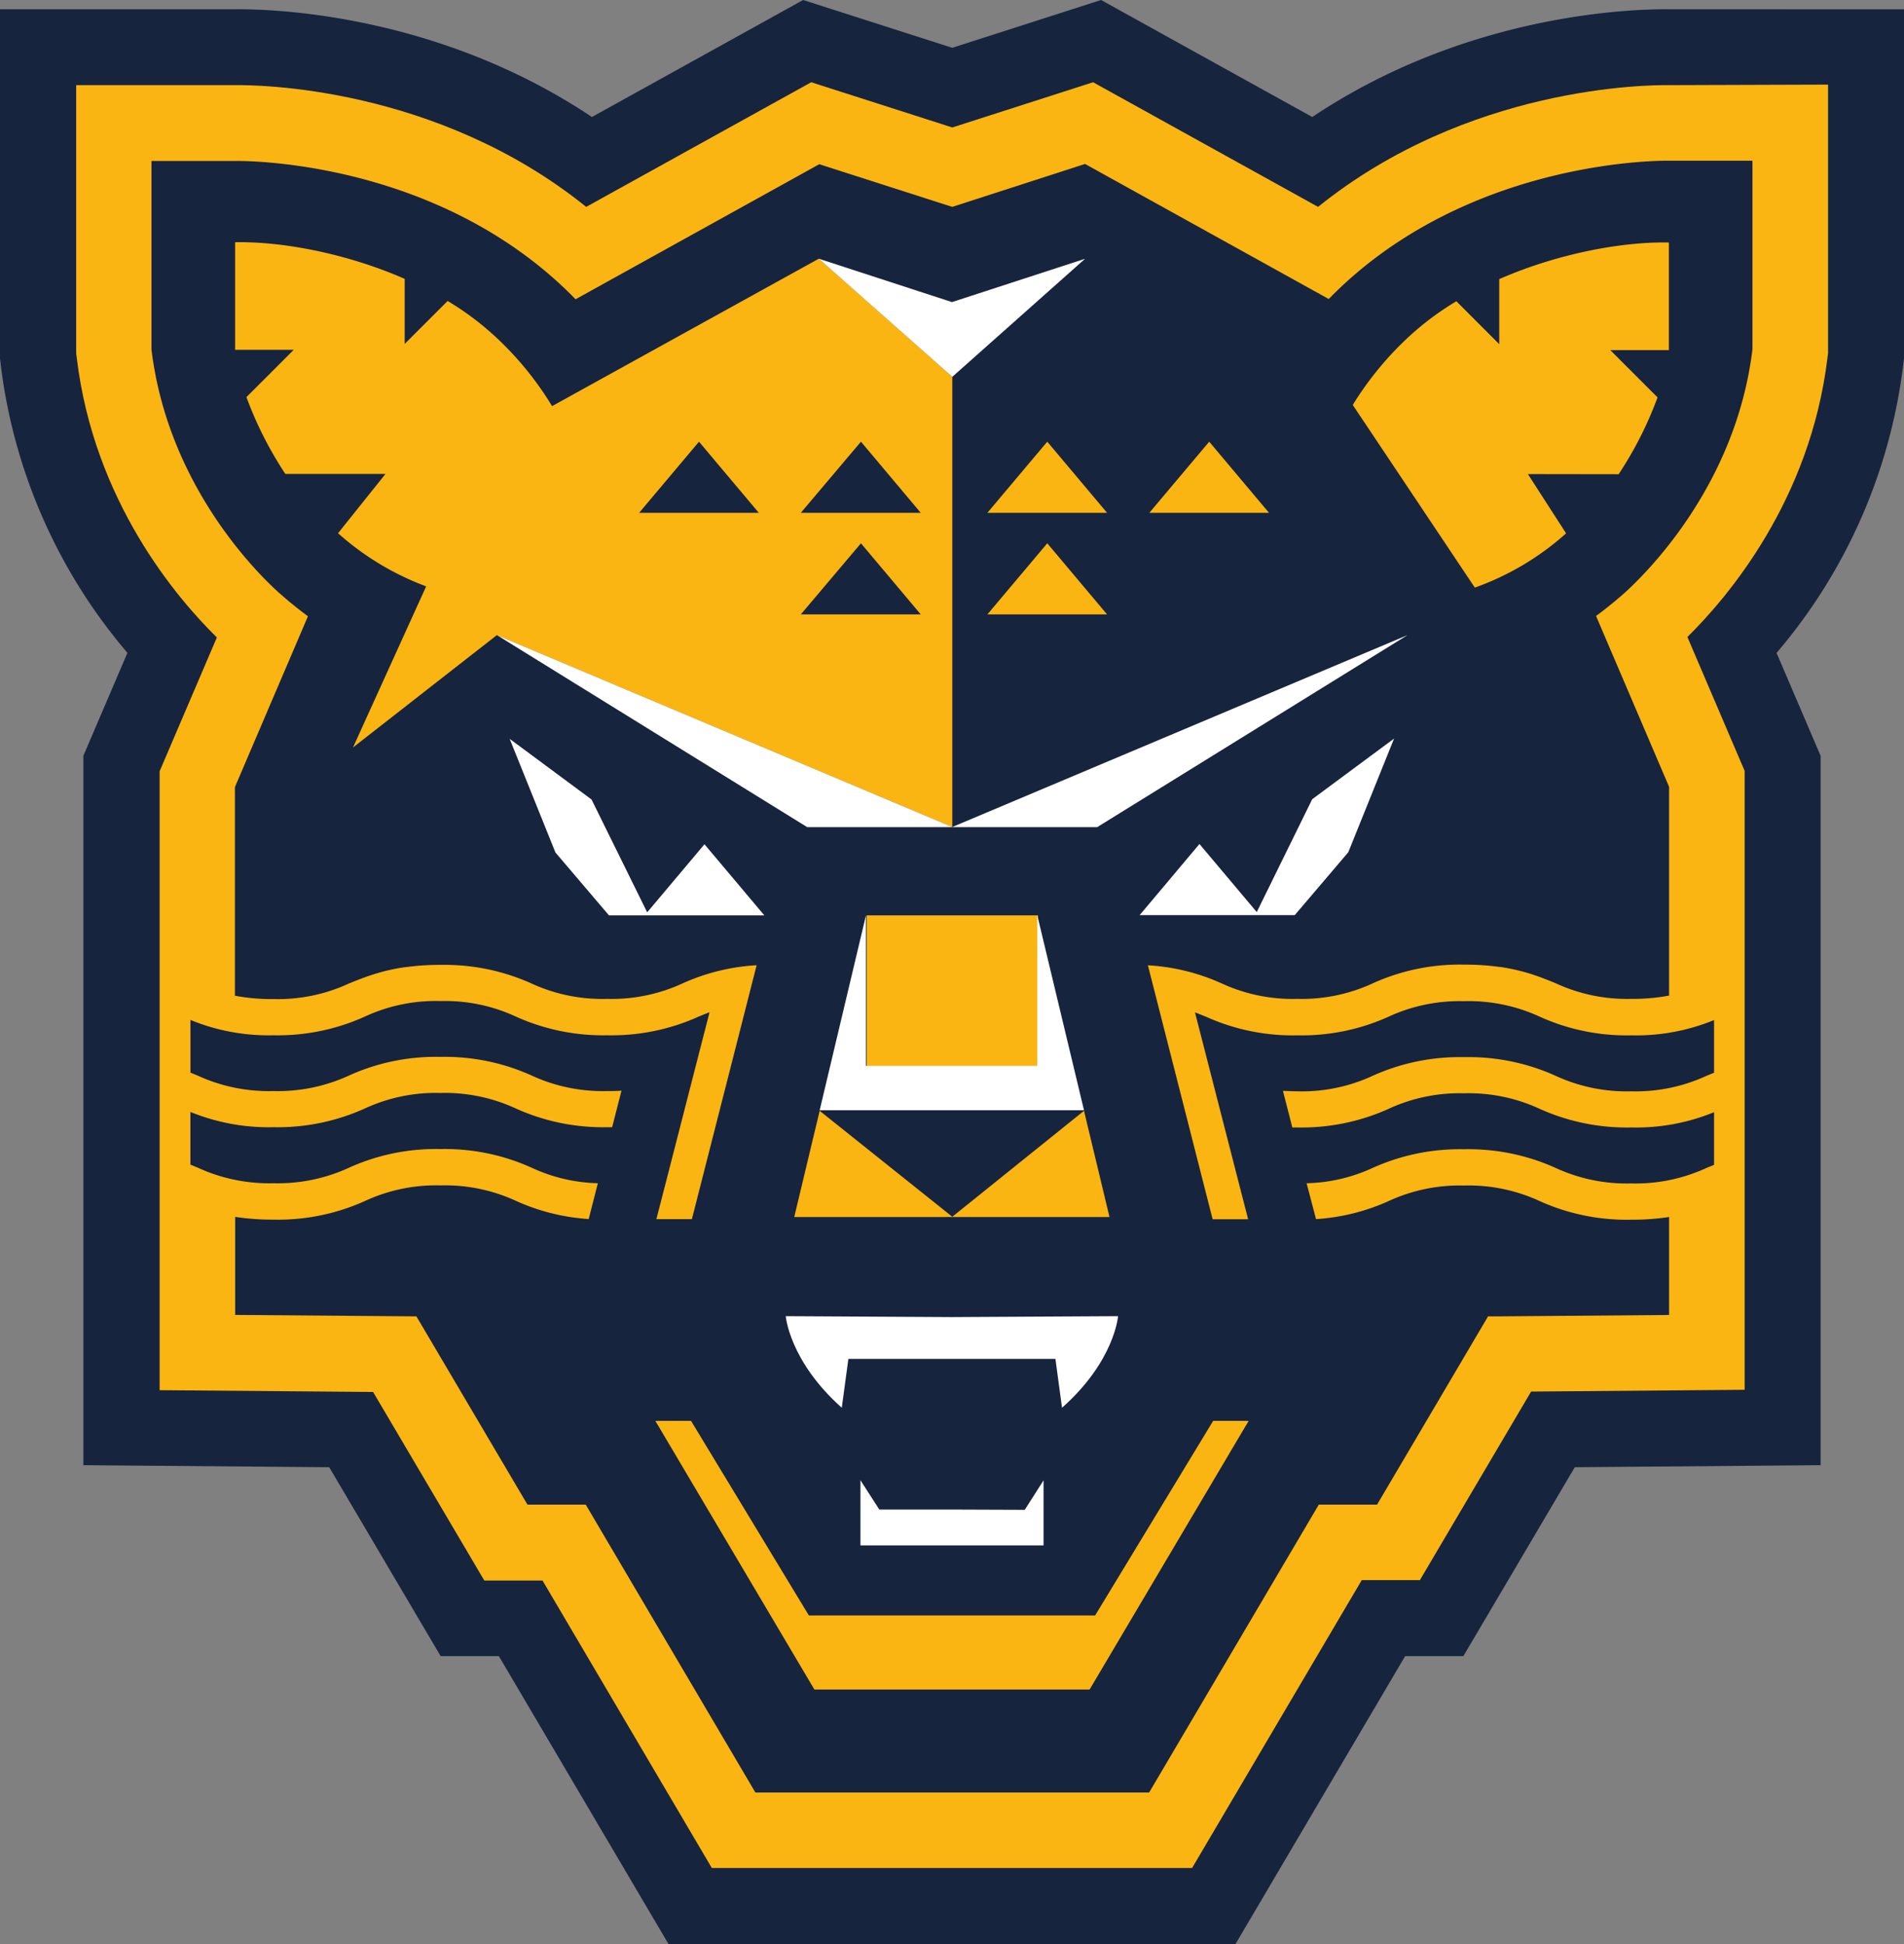 <svg id="Слой_1" data-name="Слой 1" xmlns="http://www.w3.org/2000/svg" viewBox="0 0 289.11 295.26"><rect x="0" y="0" width="289.11" height="295.26" fill="#808080" stroke="none"/><defs><style>.cls-1{fill:#17243e;}.cls-2{fill:#fab513;}.cls-3{fill:#fff;}</style></defs><path class="cls-1" d="M-311-366.29c-5.42-.07-30.66.52-54.34,16.36l-32.07-17.77L-420-360.44l-22.65-7.26-32.07,17.77c-23.67-15.83-48.91-16.43-54.34-16.36H-564.6v53l.16,1.37a82.86,82.86,0,0,0,19.19,43.37l-6.69,15.63v107.74l37.33.31,16.92,28.69h8.84l25.76,43.73H-377l25.76-43.73h8.84l16.92-28.69,37.33-.31V-252.91l-6.69-15.63a82.78,82.78,0,0,0,19.18-43.36l.17-1.38v-53Z" transform="translate(564.6 367.7)"/><path class="cls-2" d="M-311.06-354.77c-3.34-.05-30.62.13-53.4,18.49l-34.16-18.93L-420-348.34l-21.42-6.87-34.17,18.93c-22.76-18.34-50-18.54-53.39-18.49h-24.05V-314l.09.69c2.62,21.77,15.23,36.5,21.27,42.42l-8.69,20.32v94l32.41.27,16.89,28.64h8.84L-456.51-84h72.92l25.76-43.72H-349l16.89-28.64,32.42-.27v-94l-8.69-20.33c6-5.91,18.65-20.64,21.27-42.41l.09-.69v-40.79Z" transform="translate(564.6 367.7)"/><path class="cls-1" d="M-317.9-277.67c3-2.73,16.89-16.13,19.4-37v-28.62h-12.66s-30.54-.67-51.68,21l-37-20.51L-420-336.28l-20.2-6.48-37,20.51c-21.14-21.71-51.68-21-51.68-21H-541.6v28.62c2.52,20.87,16.36,34.27,19.41,37l.6.52c1.23,1.07,2.48,2.06,3.75,3l-11.09,25.95v31.68a29.9,29.9,0,0,0,5.84.51,25.66,25.66,0,0,0,11.49-2.37c1.12-.46,2.32-.94,3.68-1.37a29.74,29.74,0,0,1,4.7-1.09h.12a36.46,36.46,0,0,1,5.36-.36,32.13,32.13,0,0,1,13.86,2.83A25.58,25.58,0,0,0-472.4-216a25.63,25.63,0,0,0,11.49-2.37,31.59,31.59,0,0,1,11.2-2.74l-2.63,10.32-7.2,28.24h-5.39l1.8-7h0l5.21-20.29,1.06-4.13c-.55.21-1.11.44-1.67.67a32.09,32.09,0,0,1-13.86,2.83,32.17,32.17,0,0,1-13.86-2.83,25.53,25.53,0,0,0-11.33-2.37h-.15a25.63,25.63,0,0,0-11.49,2.37,32.06,32.06,0,0,1-13.86,2.83,31.18,31.18,0,0,1-12.6-2.33v8l1.11.46A25.85,25.85,0,0,0-523.09-202a25.81,25.81,0,0,0,11.49-2.36,31.94,31.94,0,0,1,13.86-2.83,32,32,0,0,1,13.86,2.83A25.73,25.73,0,0,0-472.4-202c.78,0,1.5,0,2.17-.06l-1.42,5.55h-.75a32.08,32.08,0,0,1-13.85-2.83,25.66,25.66,0,0,0-11.49-2.37,25.63,25.63,0,0,0-11.49,2.37,32.09,32.09,0,0,1-13.86,2.83,31.38,31.38,0,0,1-12.6-2.32v8l1.11.46A25.85,25.85,0,0,0-523.09-188a25.81,25.81,0,0,0,11.49-2.36,31.94,31.94,0,0,1,13.86-2.83,32,32,0,0,1,13.86,2.83A25.25,25.25,0,0,0-473.82-188l-1.39,5.44a31.8,31.8,0,0,1-11-2.74,25.66,25.66,0,0,0-11.49-2.37,25.63,25.63,0,0,0-11.49,2.37,32.09,32.09,0,0,1-13.86,2.83,37.74,37.74,0,0,1-5.84-.42V-168l27.52.22,16.86,28.59h8.85l25.76,43.72h59.79l25.76-43.72h8.85l16.85-28.59h1.49l26-.21v-14.88a37,37,0,0,1-5.77.41,32.12,32.12,0,0,1-13.86-2.82,25.63,25.63,0,0,0-11.49-2.37,25.69,25.69,0,0,0-11.49,2.37,31.6,31.6,0,0,1-11,2.73L-366.2-188a25.23,25.23,0,0,0,10.06-2.34,32.16,32.16,0,0,1,13.86-2.82,32.12,32.12,0,0,1,13.86,2.82,25.66,25.66,0,0,0,11.49,2.37,25.69,25.69,0,0,0,11.49-2.37l1.11-.45v-8a31.17,31.17,0,0,1-12.6,2.32,32.12,32.12,0,0,1-13.86-2.82,25.63,25.63,0,0,0-11.49-2.37,25.69,25.69,0,0,0-11.49,2.37,32.07,32.07,0,0,1-13.85,2.82h-.75l-1.42-5.55c.67,0,1.39.06,2.17.06a25.58,25.58,0,0,0,11.48-2.37,32.16,32.16,0,0,1,13.86-2.82,32.12,32.12,0,0,1,13.86,2.82,25.66,25.66,0,0,0,11.49,2.37,25.69,25.69,0,0,0,11.49-2.37l1.11-.45v-8a31.2,31.2,0,0,1-12.6,2.32,31.94,31.94,0,0,1-13.86-2.83,25.78,25.78,0,0,0-11.49-2.36h-.15a25.68,25.68,0,0,0-11.33,2.36,32,32,0,0,1-13.86,2.83,32,32,0,0,1-13.86-2.83c-.56-.22-1.11-.45-1.67-.66l1.06,4.13,5.21,20.29h0l1.8,7h-5.39l-7.2-28.25-2.63-10.32a31.56,31.56,0,0,1,11.2,2.75A25.63,25.63,0,0,0-367.62-216a25.66,25.66,0,0,0,11.49-2.37,31.89,31.89,0,0,1,13.85-2.83,38,38,0,0,1,5.36.35h.12a30.67,30.67,0,0,1,4.7,1.08c1.36.44,2.56.92,3.68,1.38A25.66,25.66,0,0,0-316.93-216a29.44,29.44,0,0,0,5.77-.5V-248.2l-11.09-25.95c1.27-.94,2.52-1.93,3.75-3ZM-420-182.91-400-199l3.87,16.13H-444l3.86-16.13Zm-13-22.88v-22.89h26v22.89h-26Zm-56.16-65.45h0L-511-254.18l11.11-24.47a42.12,42.12,0,0,1-13.38-8.07l7.2-9h-15.2a56.4,56.4,0,0,1-5.91-11.67l7.18-7.18h-8.9v-16.34c6.76-.15,16.62,1.56,25.75,5.56v9.88l6.52-6.52a43.72,43.72,0,0,1,8,6.13,49,49,0,0,1,7.86,9.84l40.52-22.4L-420-310.47l0,68.38Zm108.77,119.33H-375l-24.15,40.8h-41.79l-24.15-40.8h5.42l17.89,29.55h43.47ZM-332.6-295.7l5.8,9a41.59,41.59,0,0,1-13.86,8.24l-18.53-27.74a49.26,49.26,0,0,1,7.73-9.62,43.72,43.72,0,0,1,8-6.13l6.51,6.52v-9.88c9.14-4,19-5.71,25.76-5.56v16.34h-8.9l7.18,7.18a56.4,56.4,0,0,1-5.91,11.67Zm-101.27-4.92,9.08,10.8H-443Zm-24.59,0,9.08,10.8h-18.17Zm24.59,15.43,9.08,10.8H-443Z" transform="translate(564.6 367.7)"/><path class="cls-3" d="M-420.11-310.56l-20.14-17.84,20.2,6.58,20.21-6.58L-420-310.47l0,0Zm-46.22,81.42-8.45-17.14-12.43-9.21,6.95,17.26,8.13,9.55h23.59l-9.09-10.8Zm46.25-12.94H-398l47.11-29.16L-420-242.1l-69.14-29.14,47.11,29.16Zm-20.06,43H-400l-7.1-29.64v22.89h-26v-22.89Zm66.37-30.1-8.7-10.34-9.08,10.8H-368l8.13-9.55,6.95-17.26-12.43,9.21Zm-71.52,61.37s.55,6.82,8.51,13.91l1-7.42h31.44l1,7.42c8-7.09,8.51-13.91,8.51-13.91l-25.25.14Zm25.74,29.37h-11.53l-2.87-4.46V-133h27.81v-9.88L-409-138.4Z" transform="translate(564.6 367.7)"/><polygon class="cls-2" points="168.1 77.88 149.93 77.88 159.02 67.08 168.1 77.88"/><polygon class="cls-2" points="192.69 77.88 174.52 77.88 183.61 67.08 192.69 77.88"/><polygon class="cls-2" points="168.1 93.31 149.93 93.31 159.02 82.51 168.1 93.31"/></svg>